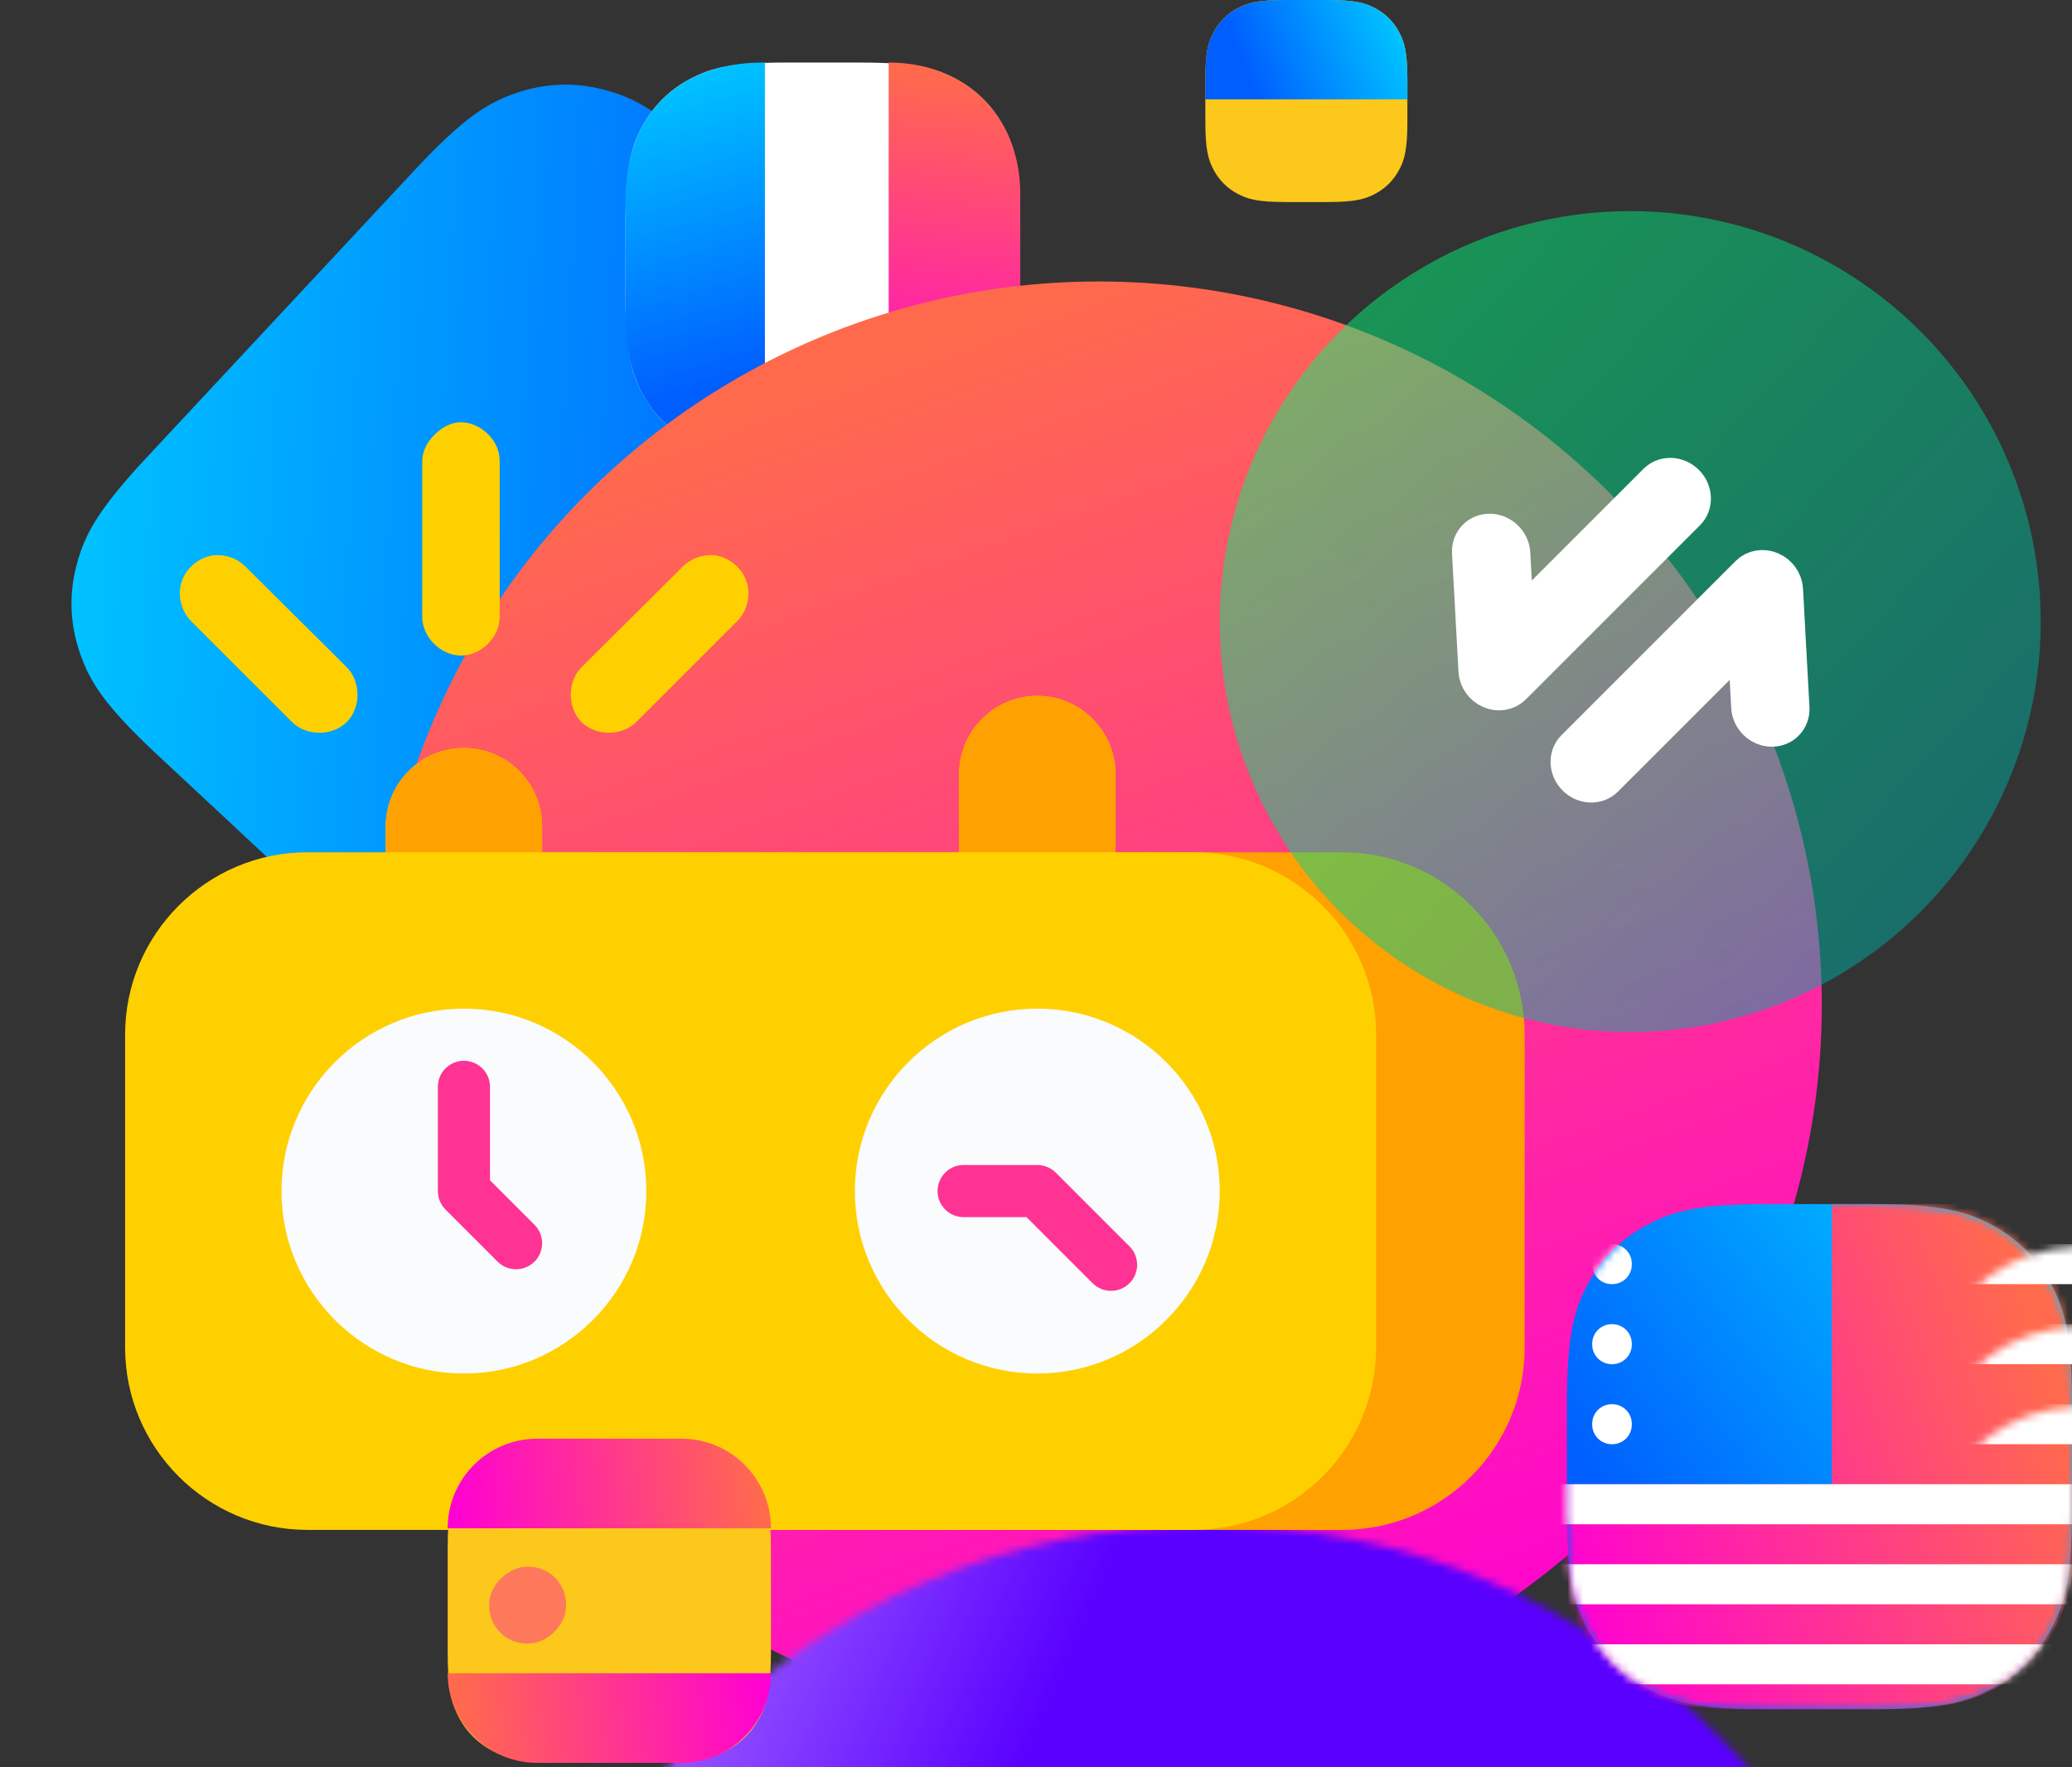 <?xml version="1.0" encoding="UTF-8"?> <svg xmlns="http://www.w3.org/2000/svg" xmlns:xlink="http://www.w3.org/1999/xlink" width="265px" height="226px" viewBox="0 0 265 226"><rect x="0" y="0" width="265" height="226" fill="#333333" stroke="none"/> <title>Group 23 Copy</title> <defs> <linearGradient x1="71.201%" y1="81.81%" x2="-8.34%" y2="-10.14%" id="linearGradient-1"> <stop stop-color="#005EFF" offset="0%"></stop> <stop stop-color="#00D7FF" offset="100%"></stop> </linearGradient> <linearGradient x1="52.644%" y1="83.407%" x2="42.725%" y2="-13.159%" id="linearGradient-2"> <stop stop-color="#005EFF" offset="0%"></stop> <stop stop-color="#00D7FF" offset="100%"></stop> </linearGradient> <linearGradient x1="48.827%" y1="3.269%" x2="52.654%" y2="100%" id="linearGradient-3"> <stop stop-color="#FF6A4D" offset="0%"></stop> <stop stop-color="#FF00D4" offset="100%"></stop> </linearGradient> <linearGradient x1="55.127%" y1="83.407%" x2="35.89%" y2="-13.159%" id="linearGradient-4"> <stop stop-color="#005EFF" offset="0%"></stop> <stop stop-color="#00D7FF" offset="100%"></stop> </linearGradient> <linearGradient x1="39.443%" y1="3.269%" x2="73.887%" y2="100%" id="linearGradient-5"> <stop stop-color="#FF6A4D" offset="0%"></stop> <stop stop-color="#FF00D4" offset="100%"></stop> </linearGradient> <circle id="path-6" cx="92.5" cy="92.5" r="92.5"></circle> <linearGradient x1="5.796%" y1="47.529%" x2="44.026%" y2="52.379%" id="linearGradient-8"> <stop stop-color="#AA72FF" offset="0%"></stop> <stop stop-color="#5900FF" offset="100%"></stop> </linearGradient> <linearGradient x1="0%" y1="12.917%" x2="85.007%" y2="91.224%" id="linearGradient-9"> <stop stop-color="#00FF73" offset="0%"></stop> <stop stop-color="#00A7A4" offset="100%"></stop> </linearGradient> <linearGradient x1="49.188%" y1="3.269%" x2="51.837%" y2="100%" id="linearGradient-10"> <stop stop-color="#FF6A4D" offset="0%"></stop> <stop stop-color="#FF00D4" offset="100%"></stop> </linearGradient> <linearGradient x1="71.201%" y1="83.407%" x2="5.493%" y2="-6.179%" id="linearGradient-11"> <stop stop-color="#005EFF" offset="0%"></stop> <stop stop-color="#00D7FF" offset="100%"></stop> </linearGradient> <path d="M25.639,-1.03584031e-15 L38.961,1.03584031e-15 C47.876,-6.01853049e-16 51.109,0.928 54.368,2.671 C57.628,4.414 60.185,6.972 61.929,10.232 C63.672,13.491 64.6,16.724 64.6,25.639 L64.6,38.961 C64.6,47.876 63.672,51.109 61.929,54.368 C60.185,57.628 57.628,60.185 54.368,61.929 C51.109,63.672 47.876,64.6 38.961,64.6 L25.639,64.6 C16.724,64.6 13.491,63.672 10.232,61.929 C6.972,60.185 4.414,57.628 2.671,54.368 C0.928,51.109 4.01235366e-16,47.876 -6.90560205e-16,38.961 L6.90560205e-16,25.639 C-4.01235366e-16,16.724 0.928,13.491 2.671,10.232 C4.414,6.972 6.972,4.414 10.232,2.671 C13.491,0.928 16.724,6.01853049e-16 25.639,-1.03584031e-15 Z" id="path-12"></path> <linearGradient x1="40.232%" y1="3.269%" x2="72.102%" y2="100%" id="linearGradient-14"> <stop stop-color="#FF6A4D" offset="0%"></stop> <stop stop-color="#FF00D4" offset="100%"></stop> </linearGradient> </defs> <g id="Page-1" stroke="none" stroke-width="1" fill="none" fill-rule="evenodd"> <g id="Home-Page-Copy-12" transform="translate(9, -6010)"> <g id="Group-23-Copy" transform="translate(-9, 6010)"> <path d="M47.921,24 L98.079,24 C107.44,24 110.835,24.975 114.257,26.805 C117.679,28.635 120.365,31.321 122.195,34.743 C124.025,38.165 125,41.56 125,50.921 L125,98.563 C125,107.924 124.025,111.319 122.195,114.741 C120.365,118.163 117.679,120.849 114.257,122.679 C110.835,124.509 107.44,125.484 98.079,125.484 L47.921,125.484 C38.56,125.484 35.165,124.509 31.743,122.679 C28.321,120.849 25.635,118.163 23.805,114.741 C21.975,111.319 21,107.924 21,98.563 L21,50.921 C21,41.56 21.975,38.165 23.805,34.743 C25.635,31.321 28.321,28.635 31.743,26.805 C35.165,24.975 38.56,24 47.921,24 Z" id="Rectangle-Copy-4" fill="url(#linearGradient-1)" transform="translate(73, 74.742) rotate(-47) translate(-73, -74.742) "></path> <g id="Group-8-Copy" transform="translate(80, 8)"> <path d="M20.511,-8.28672246e-16 L29.976,8.28672246e-16 C37.108,-4.81482439e-16 39.695,0.743 42.302,2.137 C44.909,3.532 46.956,5.578 48.35,8.185 C49.745,10.793 50.487,13.379 50.487,20.511 L50.487,29.976 C50.487,37.108 49.745,39.695 48.35,42.302 C46.956,44.909 44.909,46.956 42.302,48.35 C39.695,49.745 37.108,50.487 29.976,50.487 L20.511,50.487 C13.379,50.487 10.793,49.745 8.185,48.35 C5.578,46.956 3.532,44.909 2.137,42.302 C0.743,39.695 3.20988293e-16,37.108 -5.52448164e-16,29.976 L5.52448164e-16,20.511 C-3.20988293e-16,13.379 0.743,10.793 2.137,8.185 C3.532,5.578 5.578,3.532 8.185,2.137 C10.793,0.743 13.379,4.81482439e-16 20.511,-8.28672246e-16 Z" id="Rectangle-Copy-3" fill="#FFFFFF"></path> <path d="M17.689,-3.10180635e-16 L17.829,0 L17.829,0 L17.829,50.487 L17.689,50.487 C13.943,50.487 10.793,49.745 8.185,48.35 C5.578,46.956 3.532,44.909 2.137,42.302 C0.743,39.695 1.81924126e-12,36.544 1.81878262e-12,32.799 L1.81919619e-12,17.689 C1.81873755e-12,13.943 0.743,10.793 2.137,8.185 C3.532,5.578 5.578,3.532 8.185,2.137 C10.793,0.743 13.943,3.77784117e-16 17.689,-3.10180635e-16 Z" id="Rectangle" fill="url(#linearGradient-2)"></path> <path d="M50.487,6.71310584e-13 L50.487,6.71462885e-13 L50.487,6.71462885e-13 L50.487,50.487 C47.182,50.487 44.211,49.719 41.718,48.327 C39.225,46.936 37.21,44.921 35.818,42.428 C34.426,39.934 33.658,36.963 33.658,33.658 L33.658,16.829 C33.658,13.524 34.426,10.553 35.818,8.06 C37.21,5.566 39.225,3.552 41.718,2.16 C44.211,0.768 47.182,6.71917664e-13 50.487,6.71310584e-13 Z" id="Rectangle-Copy-4" fill="url(#linearGradient-3)" transform="translate(42.073, 25.244) scale(-1, 1) translate(-42.073, -25.244) "></path> </g> <g id="Group-8-Copy-6" transform="translate(167, 13) rotate(90) translate(-167, -13) translate(154, 0)"> <path d="M10.256,-4.14336123e-16 L15.584,4.14336123e-16 C19.15,-2.4074122e-16 20.444,0.371 21.747,1.069 C23.051,1.766 24.074,2.789 24.771,4.093 C25.469,5.396 25.84,6.689 25.84,10.256 L25.84,15.584 C25.84,19.15 25.469,20.444 24.771,21.747 C24.074,23.051 23.051,24.074 21.747,24.771 C20.444,25.469 19.15,25.84 15.584,25.84 L10.256,25.84 C6.689,25.84 5.396,25.469 4.093,24.771 C2.789,24.074 1.766,23.051 1.069,21.747 C0.371,20.444 1.60494146e-16,19.15 -2.76224082e-16,15.584 L2.76224082e-16,10.256 C-1.60494146e-16,6.689 0.371,5.396 1.069,4.093 C1.766,2.789 2.789,1.766 4.093,1.069 C5.396,0.371 6.689,2.4074122e-16 10.256,-4.14336123e-16 Z" id="Rectangle-Copy-3" fill="#FCC81B"></path> <path d="M10.256,-4.14336123e-16 L12.708,0 L12.708,0 L12.708,25.84 L10.256,25.84 C6.689,25.84 5.396,25.469 4.093,24.771 C2.789,24.074 1.766,23.051 1.069,21.747 C0.371,20.444 -1.86179716e-12,19.15 -1.86223388e-12,15.584 L-1.86168143e-12,10.256 C-1.86211815e-12,6.689 0.371,5.396 1.069,4.093 C1.766,2.789 2.789,1.766 4.093,1.069 C5.396,0.371 6.689,2.4074122e-16 10.256,-4.14336123e-16 Z" id="Rectangle" fill="url(#linearGradient-4)"></path> </g> <g id="Rectangle" transform="translate(48, 36)"> <mask id="mask-7" fill="white"> <use xlink:href="#path-6"></use> </mask> <use id="Mask" fill="url(#linearGradient-5)" xlink:href="#path-6"></use> <rect fill="url(#linearGradient-8)" mask="url(#mask-7)" x="14" y="159" width="163" height="47"></rect> </g> <g id="Group-4" transform="translate(16, 54)" fill-rule="nonzero"> <path d="M155.667,55 L42.333,55 C29.467,55 19,65.467 19,78.333 L19,118.333 C19,131.2 29.467,141.667 42.333,141.667 L155.667,141.667 C168.533,141.667 179,131.2 179,118.333 L179,78.333 C179,65.467 168.533,55 155.667,55 Z" id="Path" fill="#FFA100"></path> <path d="M136.667,55 L126.667,55 L126.667,51.667 C126.667,46.153 122.18,41.667 116.667,41.667 C111.153,41.667 106.667,46.153 106.667,51.667 L106.667,55 L53.333,55 L53.333,45 C53.333,39.487 48.847,35 43.333,35 C37.82,35 33.333,39.487 33.333,45 L33.333,55 L23.333,55 C10.467,55 0,65.467 0,78.333 L0,118.333 C0,131.2 10.467,141.667 23.333,141.667 L136.667,141.667 C149.533,141.667 160,131.2 160,118.333 L160,78.333 C160,65.467 149.533,55 136.667,55 Z" id="Path-Copy-2" fill="#FFD000" transform="translate(80, 88.333) scale(-1, 1) translate(-80, -88.333) "></path> <path d="M43.333,41.667 C48.847,41.667 53.333,46.153 53.333,51.667 L53.333,54.999 L33.333,54.999 L33.333,51.667 C33.333,46.153 37.82,41.667 43.333,41.667 Z M116.667,35 C122.18,35 126.667,39.487 126.667,45 L126.666,54.999 L106.666,54.999 L106.667,45 C106.667,39.487 111.153,35 116.667,35 Z" id="Combined-Shape" fill="#FFA100"></path> <path d="M11.461,17.005 C9.585,17.188 7.873,18.538 7.257,20.319 C6.642,22.1 7.156,24.219 8.519,25.521 L21.292,38.293 C23.123,40.177 26.52,40.191 28.367,38.323 C30.214,36.456 30.162,33.059 28.259,31.249 L15.486,18.554 C14.572,17.588 13.255,17.015 11.925,17.005 C11.771,16.998 11.615,16.998 11.461,17.005 Z" id="Path" fill="#FFD000"></path> <path d="M42.955,0 C40.619,0 38,2.505 38,4.954 L38,24.817 C37.963,27.435 40.337,29.842 42.955,29.842 C45.572,29.842 47.946,27.435 47.909,24.817 L47.909,4.954 C47.909,2.143 45.29,0 42.955,0 Z" id="Path" fill="#FFD000"></path> <path d="M61.461,17.005 C59.585,17.188 57.873,18.538 57.257,20.319 C56.642,22.1 57.156,24.219 58.519,25.521 L71.292,38.293 C73.123,40.177 76.52,40.191 78.367,38.323 C80.214,36.456 80.162,33.059 78.259,31.249 L65.486,18.554 C64.572,17.588 63.255,17.015 61.925,17.005 C61.771,16.998 61.615,16.998 61.461,17.005 Z" id="Path-Copy-3" fill="#FFD000" transform="translate(68.36, 28.357) scale(-1, 1) translate(-68.36, -28.357) "></path> <path d="M43.333,121.667 C30.467,121.667 20,111.2 20,98.333 C20,85.467 30.467,75 43.333,75 C56.2,75 66.667,85.467 66.667,98.333 C66.667,111.2 56.2,121.667 43.333,121.667 Z" id="Path" fill="#F9FBFD"></path> <path d="M116.667,121.667 C103.8,121.667 93.333,111.2 93.333,98.333 C93.333,85.467 103.8,75 116.667,75 C129.533,75 140,85.467 140,98.333 C140,111.2 129.533,121.667 116.667,121.667 Z" id="Path" fill="#F9FBFD"></path> <path d="M46.667,96.953 L46.667,85 C46.667,83.16 45.173,81.667 43.333,81.667 C41.493,81.667 40,83.16 40,85 L40,98.333 C40,99.22 40.353,100.067 40.973,100.693 L47.64,107.36 C48.293,108.013 49.147,108.333 50,108.333 C50.853,108.333 51.707,108.007 52.36,107.36 C53.66,106.06 53.66,103.947 52.36,102.647 L46.667,96.953 Z" id="Path" fill="#FF3394"></path> <path d="M119.027,95.973 C118.4,95.353 117.553,95 116.667,95 L107.24,95 C105.4,95 103.907,96.493 103.907,98.333 C103.907,100.173 105.4,101.667 107.24,101.667 L115.287,101.667 L123.74,110.12 C124.393,110.773 125.247,111.093 126.1,111.093 C126.953,111.093 127.807,110.767 128.46,110.12 C129.76,108.82 129.76,106.707 128.46,105.407 L119.027,95.973 Z" id="Path" fill="#FF3394"></path> </g> <circle id="Mask-Copy-4" fill-opacity="0.5" fill="url(#linearGradient-9)" cx="208.5" cy="79.5" r="52.5"></circle> <path d="M224.315,69.82 C225.558,69.82 226.565,70.916 226.565,72.267 C226.565,73.618 225.558,74.714 224.315,74.714 L193.04,74.714 C192.989,74.714 192.941,74.701 192.89,74.698 C192.863,74.699 192.841,74.714 192.815,74.714 C191.91,74.714 191.094,74.124 190.742,73.218 C190.391,72.311 190.573,71.264 191.204,70.559 L201.342,59.255 C202.212,58.306 203.622,58.296 204.505,59.231 C205.387,60.167 205.413,61.7 204.564,62.67 L198.154,69.82 L224.315,69.82 Z M192.815,91.382 C191.573,91.382 190.565,90.286 190.565,88.935 C190.565,87.583 191.573,86.488 192.815,86.488 L224.09,86.488 C224.141,86.488 224.189,86.501 224.24,86.504 C224.267,86.503 224.29,86.488 224.315,86.488 C225.22,86.488 226.037,87.077 226.388,87.984 C226.74,88.891 226.558,89.938 225.926,90.643 L215.789,101.947 C214.918,102.896 213.508,102.906 212.626,101.971 C211.743,101.035 211.717,99.502 212.567,98.531 L218.977,91.382 L192.815,91.382 Z" id="Shape" stroke="#FFFFFF" stroke-width="5.32" fill="#F9FBFD" fill-rule="nonzero" transform="translate(208.565, 80.601) scale(-1, -1) rotate(-45) translate(-208.565, -80.601) "></path> <g id="Group-9-Copy-2" transform="translate(56, 184)"> <g id="Group-8-Copy-2" transform="translate(21.6, 21) rotate(90) translate(-21.6, -21) translate(0.6, 0)"> <path d="M14.101,-5.69712169e-16 L27.243,3.32428083e-15 C32.146,-1.9315029e-15 33.924,0.511 35.717,1.469 C37.509,2.428 38.916,3.835 39.875,5.627 C40.833,7.42 41.344,9.198 41.344,14.101 L41.344,27.243 C41.344,32.146 40.833,33.924 39.875,35.717 C38.916,37.509 37.509,38.916 35.717,39.875 C33.924,40.833 32.146,41.344 27.243,41.344 L14.101,41.344 C9.198,41.344 7.42,40.833 5.627,39.875 C3.835,38.916 2.428,37.509 1.469,35.717 C0.511,33.924 2.20679451e-16,32.146 -3.79808113e-16,27.243 L3.79808113e-16,14.101 C-2.20679451e-16,9.198 0.511,7.42 1.469,5.627 C2.428,3.835 3.835,2.428 5.627,1.469 C7.42,0.511 9.198,3.31019177e-16 14.101,-5.69712169e-16 Z" id="Rectangle-Copy-3" fill="#FCC81B"></path> <path d="M11.465,9.09494702e-13 L11.465,9.09494702e-13 L11.465,9.09494702e-13 L11.465,41.344 C5.133,41.344 4.32812396e-15,36.211 0,29.879 L0,11.465 C-7.75410285e-16,5.133 5.133,9.10657817e-13 11.465,9.09494702e-13 Z" id="Rectangle" fill="url(#linearGradient-10)"></path> <path d="M41.465,6.96331881e-13 L41.465,6.96331881e-13 L41.465,6.96331881e-13 L41.465,41.344 C35.133,41.344 30,36.211 30,29.879 L30,11.465 C30,5.133 35.133,6.97494996e-13 41.465,6.96331881e-13 Z" id="Rectangle-Copy-27" fill="url(#linearGradient-10)" transform="translate(35.732, 20.672) scale(-1, -1) translate(-35.732, -20.672) "></path> <rect id="Rectangle" fill="#FF2A9E" opacity="0.5" x="16.378" y="26.205" width="9.827" height="9.827" rx="4.8"></rect> </g> </g> <g id="american-copy" transform="translate(232.5, 186.5) rotate(90) translate(-232.5, -186.5) translate(200, 154)"> <mask id="mask-13" fill="white"> <use xlink:href="#path-12"></use> </mask> <use id="Rectangle-Copy-3" fill="url(#linearGradient-11)" xlink:href="#path-12"></use> <path d="M35.827,-0.623 L40.252,-0.528 C48.081,-0.358 51.418,0.614 54.613,2.381 C57.808,4.149 60.305,6.7 62.003,9.933 C63.701,13.165 64.6,16.523 64.6,24.354 L64.6,24.354 L64.6,41.569 C64.6,49.396 63.7,52.755 62.001,55.989 C60.301,59.222 57.803,61.774 54.606,63.541 C51.409,65.307 48.069,66.278 40.244,66.443 L40.244,66.443 L35.827,66.535 L35.826,30.709 L1.81543669e-12,30.709 L1.81543669e-12,-8.8817842e-15 L35.826,-0 L35.827,-0.623 Z" id="Combined-Shape" fill="url(#linearGradient-14)" mask="url(#mask-13)"></path> <polygon id="Rectangle" fill="#FFFFFF" mask="url(#mask-13)" points="56.299 -4.071 61.417 -4.071 61.417 67.764 56.299 67.764"></polygon> <polygon id="Rectangle-Copy" fill="#FFFFFF" mask="url(#mask-13)" points="46.063 -4.071 51.181 -4.071 51.181 67.764 46.063 67.764"></polygon> <polygon id="Rectangle-Copy-5" fill="#FFFFFF" mask="url(#mask-13)" points="35.827 -4.071 40.945 -4.071 40.945 67.764 35.827 68.993"></polygon> <rect id="Rectangle-Copy-6" fill="#FFFFFF" mask="url(#mask-13)" x="25.591" y="-46.063" width="5.118" height="76.772"></rect> <rect id="Rectangle-Copy-8" fill="#FFFFFF" mask="url(#mask-13)" x="15.354" y="-46.063" width="5.118" height="76.772"></rect> <rect id="Rectangle-Copy-13" fill="#FFFFFF" mask="url(#mask-13)" x="5.118" y="-46.063" width="5.118" height="76.772"></rect> <rect id="Rectangle-Copy-14" fill="#FFFFFF" mask="url(#mask-13)" x="25.591" y="35.827" width="5.118" height="5.118" rx="2.5"></rect> <rect id="Rectangle-Copy-15" fill="#FFFFFF" mask="url(#mask-13)" x="25.591" y="46.063" width="5.118" height="5.118" rx="2.5"></rect> <rect id="Rectangle-Copy-16" fill="#FFFFFF" mask="url(#mask-13)" x="15.354" y="46.063" width="5.118" height="5.118" rx="2.5"></rect> <rect id="Rectangle-Copy-17" fill="#FFFFFF" mask="url(#mask-13)" x="15.354" y="35.827" width="5.118" height="5.118" rx="2.5"></rect> <rect id="Rectangle-Copy-18" fill="#FFFFFF" mask="url(#mask-13)" x="5.118" y="35.827" width="5.118" height="5.118" rx="2.5"></rect> <rect id="Rectangle-Copy-19" fill="#FFFFFF" mask="url(#mask-13)" x="5.118" y="46.063" width="5.118" height="5.118" rx="2.5"></rect> <path d="M17.854,56.299 L17.972,56.299 C19.353,56.299 20.472,57.419 20.472,58.799 L20.472,58.863 C20.472,60.243 19.353,61.363 17.972,61.363 L17.854,61.363 C16.474,61.363 15.354,60.243 15.354,58.863 L15.354,58.799 C15.354,57.419 16.474,56.299 17.854,56.299 Z" id="Rectangle-Copy-20" fill="#FFFFFF" mask="url(#mask-13)"></path> <path d="M28.091,56.299 L28.209,56.299 C29.589,56.299 30.709,57.419 30.709,58.799 L30.709,58.863 C30.709,60.243 29.589,61.363 28.209,61.363 L28.091,61.363 C26.71,61.363 25.591,60.243 25.591,58.863 L25.591,58.799 C25.591,57.419 26.71,56.299 28.091,56.299 Z" id="Rectangle-Copy-21" fill="#FFFFFF" mask="url(#mask-13)"></path> <path d="M7.618,56.299 L7.736,56.299 C9.117,56.299 10.236,57.419 10.236,58.799 L10.236,58.863 C10.236,60.243 9.117,61.363 7.736,61.363 L7.618,61.363 C6.237,61.363 5.118,60.243 5.118,58.863 L5.118,58.799 C5.118,57.419 6.237,56.299 7.618,56.299 Z" id="Rectangle-Copy-22" fill="#FFFFFF" mask="url(#mask-13)"></path> <path d="M25.639,8.58119426e-13 L38.961,8.60191107e-13 C47.876,8.58553414e-13 51.109,0.928 54.368,2.671 C57.628,4.414 60.185,6.972 61.929,10.232 C63.672,13.491 64.6,16.724 64.6,25.639 L64.6,38.961 C64.6,47.876 63.672,51.109 61.929,54.368 C60.185,57.628 57.628,60.185 54.368,61.929 C51.109,63.672 47.876,64.6 38.961,64.6 L25.639,64.6 C16.724,64.6 13.491,63.672 10.232,61.929 C6.972,60.185 4.414,57.628 2.671,54.368 C0.928,51.109 8.09552756e-13,47.876 8.08460961e-13,38.961 L8.09842081e-13,25.639 C8.08750286e-13,16.724 0.928,13.491 2.671,10.232 C4.414,6.972 6.972,4.414 10.232,2.671 C13.491,0.928 16.724,8.5975712e-13 25.639,8.58119426e-13 Z" id="Rectangle-Copy-23" mask="url(#mask-13)"></path> </g> </g> </g> </g> </svg> 